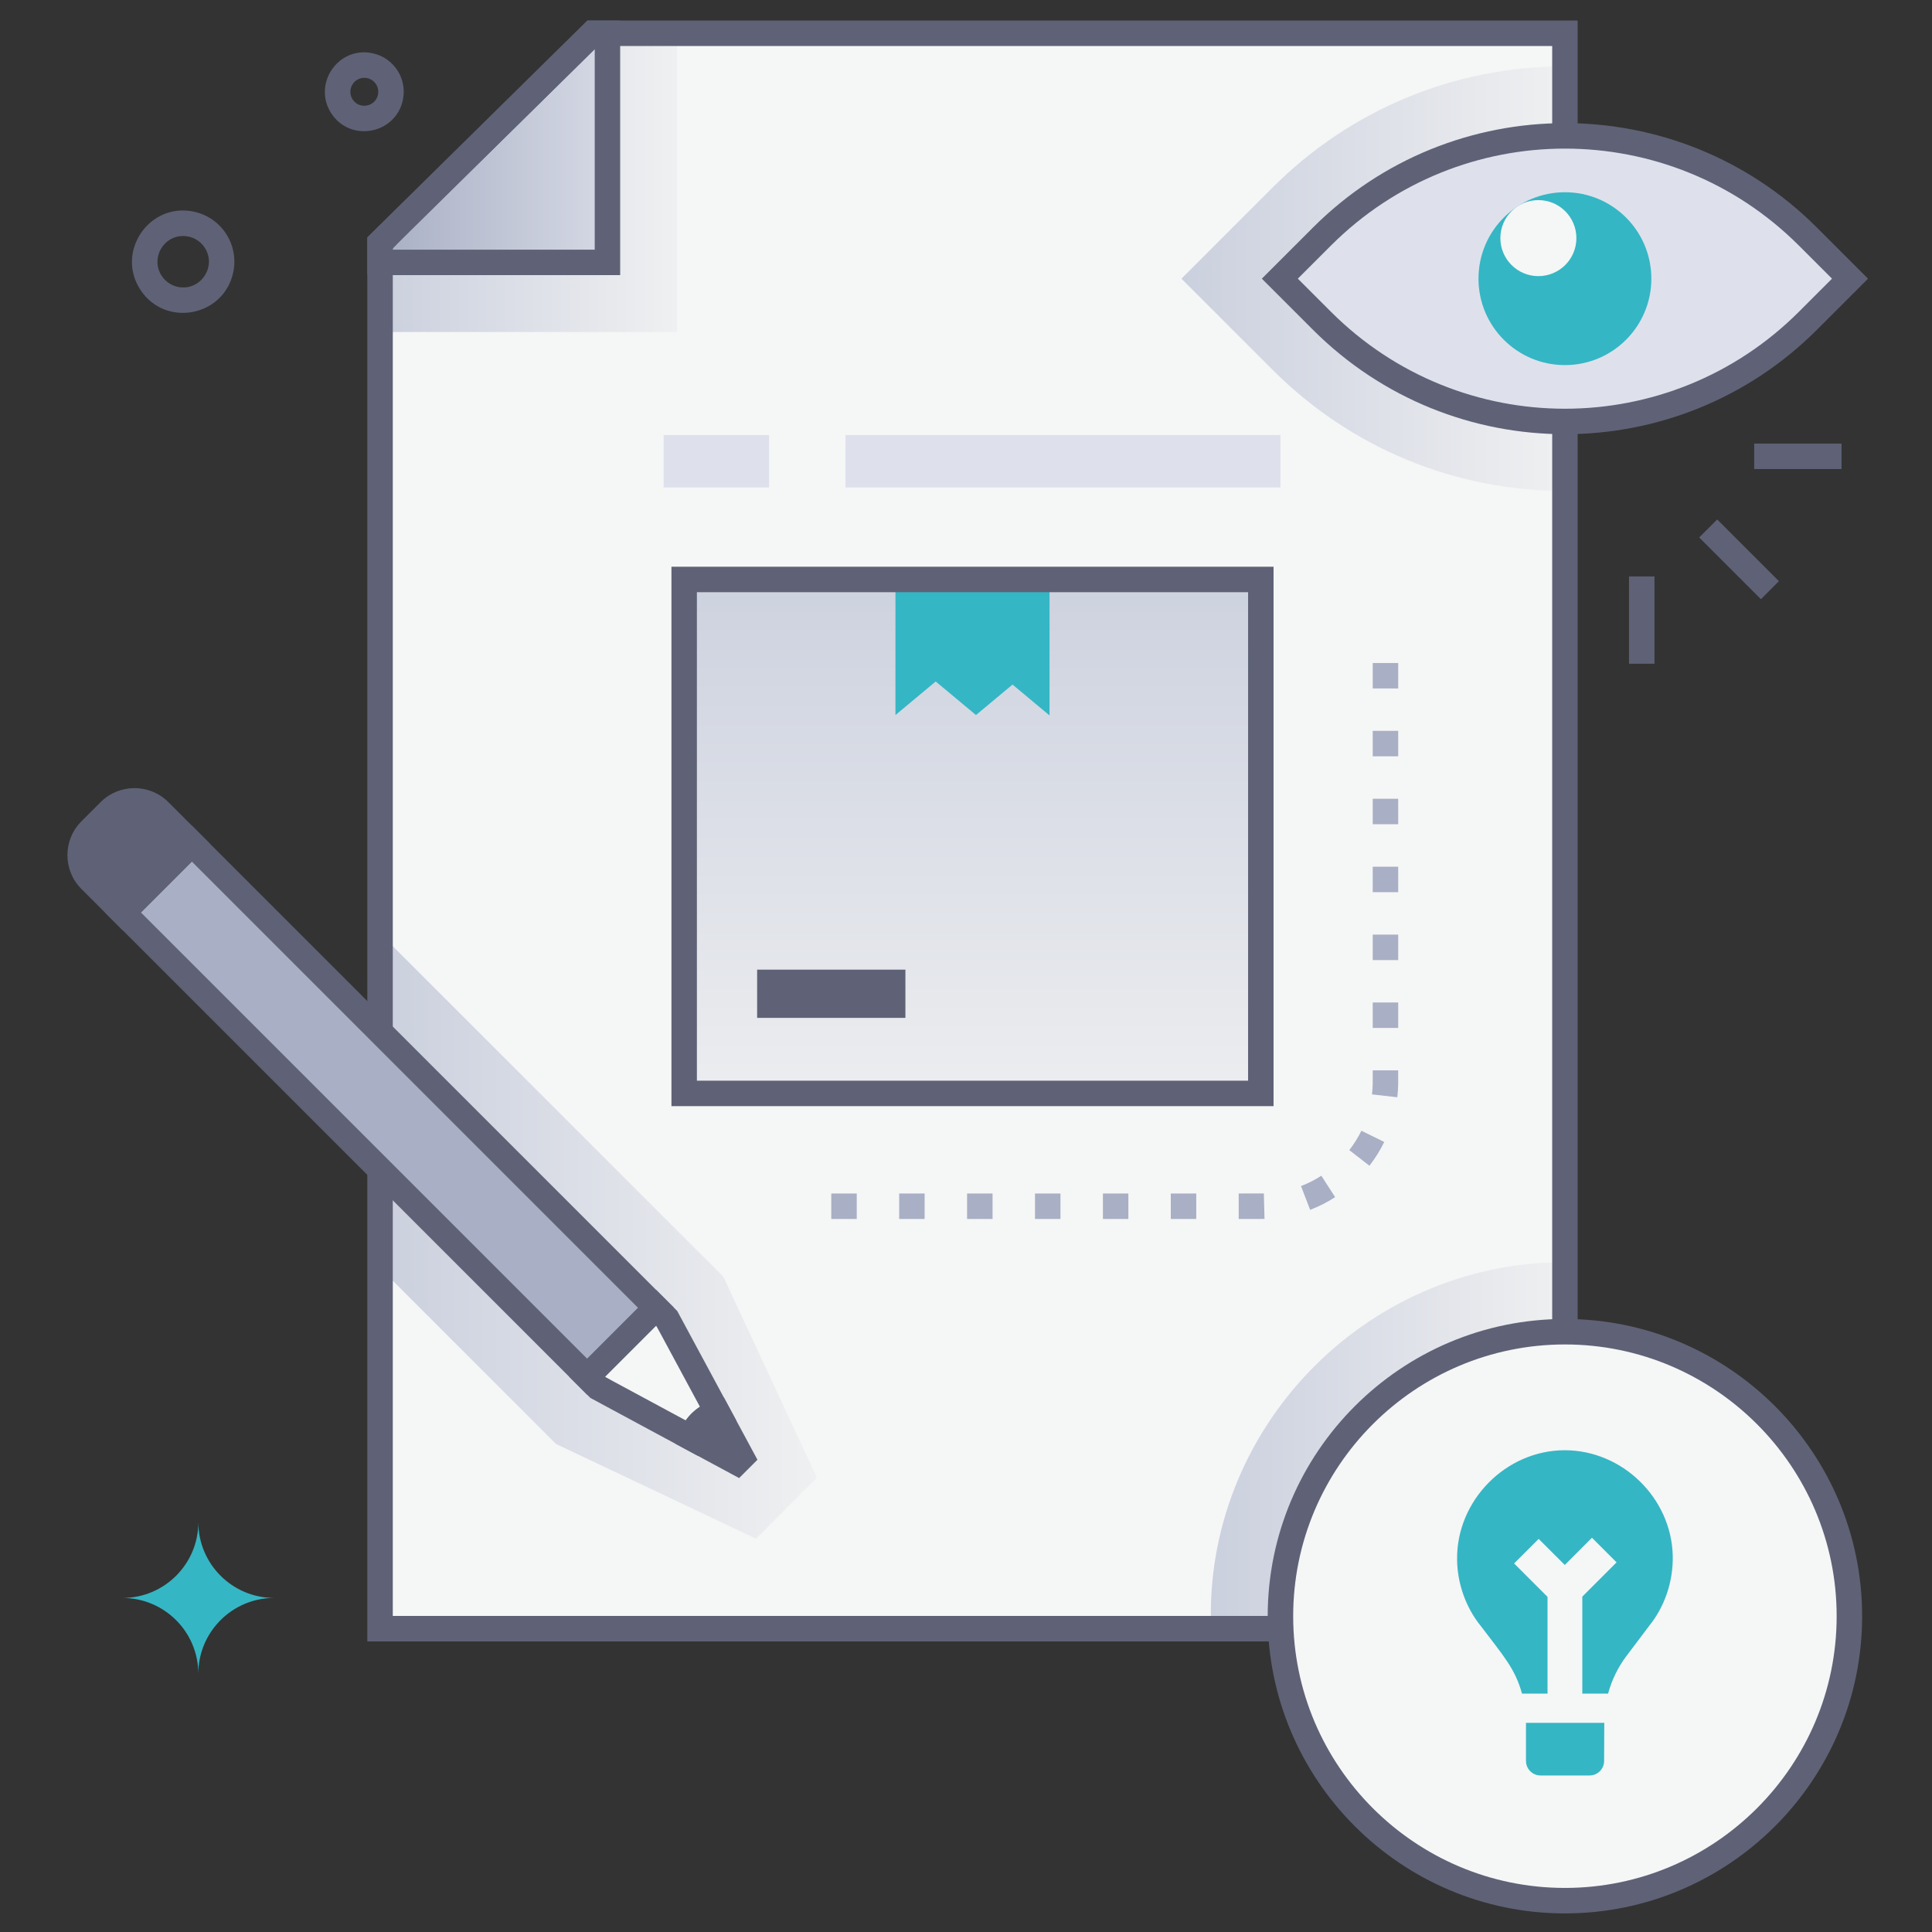 <?xml version="1.0" encoding="UTF-8"?>
<!-- Generator: Adobe Illustrator 27.9.0, SVG Export Plug-In . SVG Version: 6.00 Build 0)  -->
<svg xmlns="http://www.w3.org/2000/svg" xmlns:xlink="http://www.w3.org/1999/xlink" version="1.1" id="Layer_1" x="0px" y="0px" viewBox="0 0 800 800" style="enable-background:new 0 0 800 800;" xml:space="preserve">
<rect x="0" y="0" width="800" height="800" fill="#333333" stroke="none"/>
<style type="text/css">
	.st0{fill:#35B6C4;}
	.st1{fill:#F5F6F6;}
	.st2{fill:url(#SVGID_1_);}
	.st3{fill:url(#SVGID_00000007414859909522649160000005423161413633881491_);}
	.st4{fill:#5F6276;}
	.st5{fill:url(#SVGID_00000091002402439683407080000004467755541928585872_);}
	.st6{fill:url(#SVGID_00000135655844078230328120000006781166594025618878_);}
	.st7{fill:#A9AFC4;}
	.st8{fill:#DEE1EC;}
	.st9{fill:url(#SVGID_00000003812739577810585100000005132667138473507751_);}
	.st10{fill:url(#SVGID_00000083063949156380916460000007345870980098791332_);}
</style>
<g>
	<path class="st0" d="M50.72,661.68c17.34,0,31.4,14.06,31.4,31.4c0-7.75,2.81-14.85,7.47-20.33c5.76-6.78,14.35-11.08,23.94-11.08   c-17.34,0-31.4-14.06-31.4-31.4C82.13,647.62,68.07,661.68,50.72,661.68z"></path>
	<polygon class="st1" points="648,13.79 648,674.4 157.38,674.4 157.38,100.52 245.41,13.79  "></polygon>
	<polygon class="st1" points="648,13.79 648,674.4 157.38,674.4 157.38,100.53 245.41,13.79  "></polygon>
	<linearGradient id="SVGID_1_" gradientUnits="userSpaceOnUse" x1="157.376" y1="75.628" x2="280.339" y2="75.628">
		<stop offset="0" style="stop-color:#CBD0DE"></stop>
		<stop offset="1" style="stop-color:#EFF0F1"></stop>
	</linearGradient>
	<polygon class="st2" points="280.34,13.79 280.34,137.47 157.38,137.47 157.38,100.53 245.41,13.79  "></polygon>
	
		<linearGradient id="SVGID_00000147928602849083119540000011641913281101204887_" gradientUnits="userSpaceOnUse" x1="157.376" y1="61.224" x2="251.532" y2="61.224">
		<stop offset="0" style="stop-color:#A9AFC4"></stop>
		<stop offset="1" style="stop-color:#D5D9E5"></stop>
	</linearGradient>
	<polygon style="fill:url(#SVGID_00000147928602849083119540000011641913281101204887_);" points="245.41,13.79 251.53,13.79    251.53,108.66 157.38,108.66 157.38,100.52  "></polygon>
	<g>
		<path class="st4" d="M256.8,113.93H152.1V98.31l91.15-89.8h13.55V113.93z M162.65,103.39h83.61V20.35    C156.22,109.06,162.65,102.36,162.65,103.39z"></path>
	</g>
	
		<linearGradient id="SVGID_00000156577317123694358780000005147081682151120567_" gradientUnits="userSpaceOnUse" x1="402.69" y1="226.064" x2="402.69" y2="475.893">
		<stop offset="0" style="stop-color:#CBD0DE"></stop>
		<stop offset="1" style="stop-color:#EFF0F1"></stop>
	</linearGradient>
	
		<rect x="283.3" y="239.94" style="fill:url(#SVGID_00000156577317123694358780000005147081682151120567_);" width="238.78" height="212.82"></rect>
	<polygon class="st0" points="434.59,239.95 434.59,296.24 419.27,283.47 404.13,296.08 387.46,282.19 370.79,296.08 370.79,239.95     "></polygon>
	<g>
		<path class="st4" d="M527.35,458.03H278.03V234.67h249.32V458.03z M288.57,447.49h228.24V245.22H288.57V447.49z"></path>
	</g>
	<rect x="313.51" y="401.51" class="st4" width="61.4" height="19.97"></rect>
	
		<linearGradient id="SVGID_00000023965872487947312830000013493750848497889457_" gradientUnits="userSpaceOnUse" x1="501.382" y1="598.517" x2="648.003" y2="598.517">
		<stop offset="0" style="stop-color:#CBD0DE"></stop>
		<stop offset="1" style="stop-color:#EFF0F1"></stop>
	</linearGradient>
	<path style="fill:url(#SVGID_00000023965872487947312830000013493750848497889457_);" d="M648,522.63V674.4H501.51   C498.07,592.84,564.42,522.63,648,522.63z"></path>
	<g>
		<path class="st7" d="M512.92,504.75V494.2c8.65,0,9.49,0.01,10.41-0.02l0.28,10.54C522.42,504.76,522.32,504.75,512.92,504.75z     M495.35,504.75H484.8V494.2h10.54V504.75z M467.23,504.75h-10.54V494.2h10.54V504.75z M439.11,504.75h-10.54V494.2h10.54V504.75z     M410.99,504.75h-10.54V494.2h10.54V504.75z M382.87,504.75h-10.54V494.2h10.54V504.75z M354.76,504.75h-10.54V494.2h10.54V504.75    z M542.51,500.97l-3.79-9.84c2.94-1.13,5.77-2.57,8.42-4.28l5.71,8.86C549.6,497.81,546.12,499.58,542.51,500.97z M567.05,482.7    l-8.33-6.46c1.93-2.49,3.62-5.19,5-8.02l9.47,4.64C571.49,476.33,569.43,479.64,567.05,482.7z M578.6,454.35l-10.48-1.19    c0.38-3.31,0.3-5.39,0.3-9.93h10.54C578.96,447.68,579.05,450.39,578.6,454.35z M578.96,425.65h-10.54v-10.54h10.54V425.65z     M578.96,397.54h-10.54v-10.54h10.54V397.54z M578.96,369.42h-10.54v-10.54h10.54V369.42z M578.96,341.3h-10.54v-10.54h10.54    V341.3z M578.96,313.18h-10.54v-10.54h10.54V313.18z M578.96,285.07h-10.54v-10.54h10.54V285.07z"></path>
	</g>
	<rect x="350.09" y="180.13" class="st8" width="180.12" height="21.71"></rect>
	<rect x="274.81" y="180.13" class="st8" width="43.64" height="21.71"></rect>
	
		<linearGradient id="SVGID_00000155869004429499498080000015649011498954695302_" gradientUnits="userSpaceOnUse" x1="489.214" y1="115.388" x2="648.003" y2="115.388">
		<stop offset="0" style="stop-color:#CBD0DE"></stop>
		<stop offset="1" style="stop-color:#EFF0F1"></stop>
	</linearGradient>
	<path style="fill:url(#SVGID_00000155869004429499498080000015649011498954695302_);" d="M648,27.49v175.8   c-45.71,0-88.68-17.81-121-50.12l-37.79-37.77L527,77.61C559.32,45.29,602.29,27.49,648,27.49z"></path>
	
		<linearGradient id="SVGID_00000005956549347912740830000006592881163595570348_" gradientUnits="userSpaceOnUse" x1="157.376" y1="511.822" x2="338.274" y2="511.822">
		<stop offset="0" style="stop-color:#CBD0DE"></stop>
		<stop offset="1" style="stop-color:#EFF0F1"></stop>
	</linearGradient>
	<path style="fill:url(#SVGID_00000005956549347912740830000006592881163595570348_);" d="M338.27,611.88l-38.76-83.23   c-37.21-37.18-9.08-9.06-142.14-142.12v138.52c21.48,21.48,62.17,62.17,72.86,72.86l82.8,39.21L338.27,611.88z"></path>
	<g>
		<path class="st4" d="M653.28,679.67H152.1V98.31l91.15-89.8h410.02V679.67z M162.65,669.13h480.08V19.06H247.57l-84.92,83.67    V669.13z"></path>
	</g>
	<g>
		
			<rect x="141.11" y="323.75" transform="matrix(0.707 -0.707 0.707 0.707 -277.81 248.683)" class="st7" width="40.35" height="271.87"></rect>
		<g>
			<path class="st4" d="M243.14,577.53l-199.7-199.7l35.98-35.98l199.7,199.7L243.14,577.53z M58.35,377.83l184.79,184.79     l21.07-21.07L79.43,356.76L58.35,377.83z"></path>
		</g>
		<path class="st4" d="M45.4,335.86l-7.94,7.94c-5.69,5.69-5.69,14.9,0,20.59l13.44,13.44l28.53-28.53l-13.44-13.44    C60.3,330.18,51.08,330.18,45.4,335.86z"></path>
		<g>
			<path class="st4" d="M50.9,385.29l-17.17-17.17c-7.75-7.75-7.75-20.29,0-28.04l7.94-7.94c7.73-7.73,20.31-7.73,28.04,0     l17.17,17.17L50.9,385.29z M49.12,339.59l-7.94,7.94c-3.62,3.62-3.62,9.51,0,13.13l9.71,9.71l21.07-21.07l-9.71-9.71     C58.64,335.97,52.75,335.97,49.12,339.59z"></path>
		</g>
		<path class="st1" d="M271.67,541.54l-28.53,28.53l4.49,4.49l38.52,20.77c1.72-5.02,5.81-8.93,10.97-10.41l-20.96-38.89    L271.67,541.54z"></path>
		<g>
			<path class="st4" d="M289.12,602.92l-44.67-24.08l-8.76-8.76l35.98-35.98l8.76,8.76l24.44,45.34l-6.3,1.8     c-3.48,0.99-6.26,3.63-7.43,7.05L289.12,602.92z M283.96,588.16c1.58-2.24,3.58-4.15,5.87-5.65     c-19.27-35.74-17.84-33.19-18.16-33.51l-21.07,21.07C250.92,570.4,248.24,568.9,283.96,588.16z"></path>
		</g>
		<g>
			<path class="st4" d="M286.15,595.33l18.95,10.21l2.04-2.04l-10.02-18.58C291.96,586.39,287.87,590.31,286.15,595.33z"></path>
			<path class="st4" d="M306.05,612.04l-26.34-14.2l1.45-4.23c2.29-6.68,7.72-11.82,14.51-13.77l4.08-1.16l13.89,25.77     L306.05,612.04z M293.37,593.23l3.15,1.7l-1.66-3.08C294.33,592.27,293.83,592.73,293.37,593.23z"></path>
		</g>
	</g>
	<circle class="st1" cx="648" cy="669.23" r="117.79"></circle>
	<g>
		<path class="st4" d="M648,792.3c-67.86,0-123.07-55.21-123.07-123.07S580.14,546.16,648,546.16s123.07,55.21,123.07,123.07    S715.86,792.3,648,792.3z M648,556.71c-62.04,0-112.52,50.48-112.52,112.52S585.96,781.75,648,781.75s112.52-50.48,112.52-112.52    S710.05,556.71,648,556.71z"></path>
	</g>
	<path class="st0" d="M692.65,644.14c0.23,11-3.48,21.32-9.79,29.13l-9.34,12.39c-3.55,4.7-6.14,10.03-7.65,15.64H655.2v-40.17   l14.19-14.19l-10.19-10.19l-11.25,11.27l-10.82-10.8l-10.17,10.17l13.84,13.84v40.06h-10.57c-2.89-10.48-7.78-15.7-17.09-28.03   c-6.23-7.67-9.71-17.72-9.79-27.49c-0.32-24.41,20.19-45.26,44.59-45.26C671.71,600.52,692.04,620.18,692.65,644.14z"></path>
	<path class="st0" d="M658.21,735.18l-20.32,0c-3.32,0-6.01-2.69-6.01-6.01l0-15.78l32.42,0l-0.07,15.78   C664.23,732.49,661.53,735.18,658.21,735.18z"></path>
	<path class="st8" d="M748.64,97.98C721.95,71.29,685.75,56.3,648,56.3l0,0c-37.75,0-73.95,14.99-100.64,41.68l-17.41,17.41   c5.8,5.8,11.61,11.61,17.41,17.41c55.56,55.56,145.7,55.57,201.27,0l17.41-17.41C760.25,109.59,754.44,103.79,748.64,97.98z"></path>
	<g>
		<path class="st4" d="M543.64,136.53l-21.14-21.14l21.14-21.14c57.68-57.68,151.04-57.69,208.73,0l21.14,21.14l-21.14,21.14    C694.69,194.21,601.33,194.22,543.64,136.53z M537.41,115.39l13.68,13.68c53.56,53.56,140.25,53.57,193.82,0l13.68-13.68    l-13.68-13.68c-53.56-53.56-140.25-53.57-193.82,0L537.41,115.39z"></path>
	</g>
	<circle class="st0" cx="648" cy="115.39" r="35.79"></circle>
	<circle class="st1" cx="637.01" cy="98.6" r="15.74"></circle>
	<g>
		
			<rect x="714.94" y="213.48" transform="matrix(0.707 -0.707 0.707 0.707 47.209 577.076)" class="st4" width="10.54" height="36.15"></rect>
	</g>
	<g>
		<rect x="726.38" y="183.69" class="st4" width="36.15" height="10.54"></rect>
	</g>
	<g>
		<rect x="674.54" y="238.69" class="st4" width="10.54" height="36.15"></rect>
	</g>
	<g>
		<path class="st4" d="M58.09,119.93c-10.24-15.75,3.76-36.19,22.16-32.29c11.46,2.43,18.76,13.67,16.33,25.13    C92.69,131.14,68.38,135.77,58.09,119.93z M75.86,97.72c-8.45,0-13.52,9.4-8.93,16.46c1.55,2.38,3.93,4.02,6.71,4.61h0    c9.22,1.96,16.29-8.3,11.14-16.23C82.76,99.45,79.37,97.72,75.86,97.72z"></path>
	</g>
	<g>
		<path class="st4" d="M137.17,46.92c-7.85-12.08,2.81-27.91,17.07-24.88c8.83,1.87,14.46,10.53,12.58,19.36    C163.82,55.55,145.09,59.11,137.17,46.92z M150.86,32.23c-4.59,0-7.34,5.11-4.85,8.94c2.8,4.3,9.44,3.06,10.5-1.96    C157.27,35.61,154.53,32.23,150.86,32.23z"></path>
	</g>
</g>
</svg>

